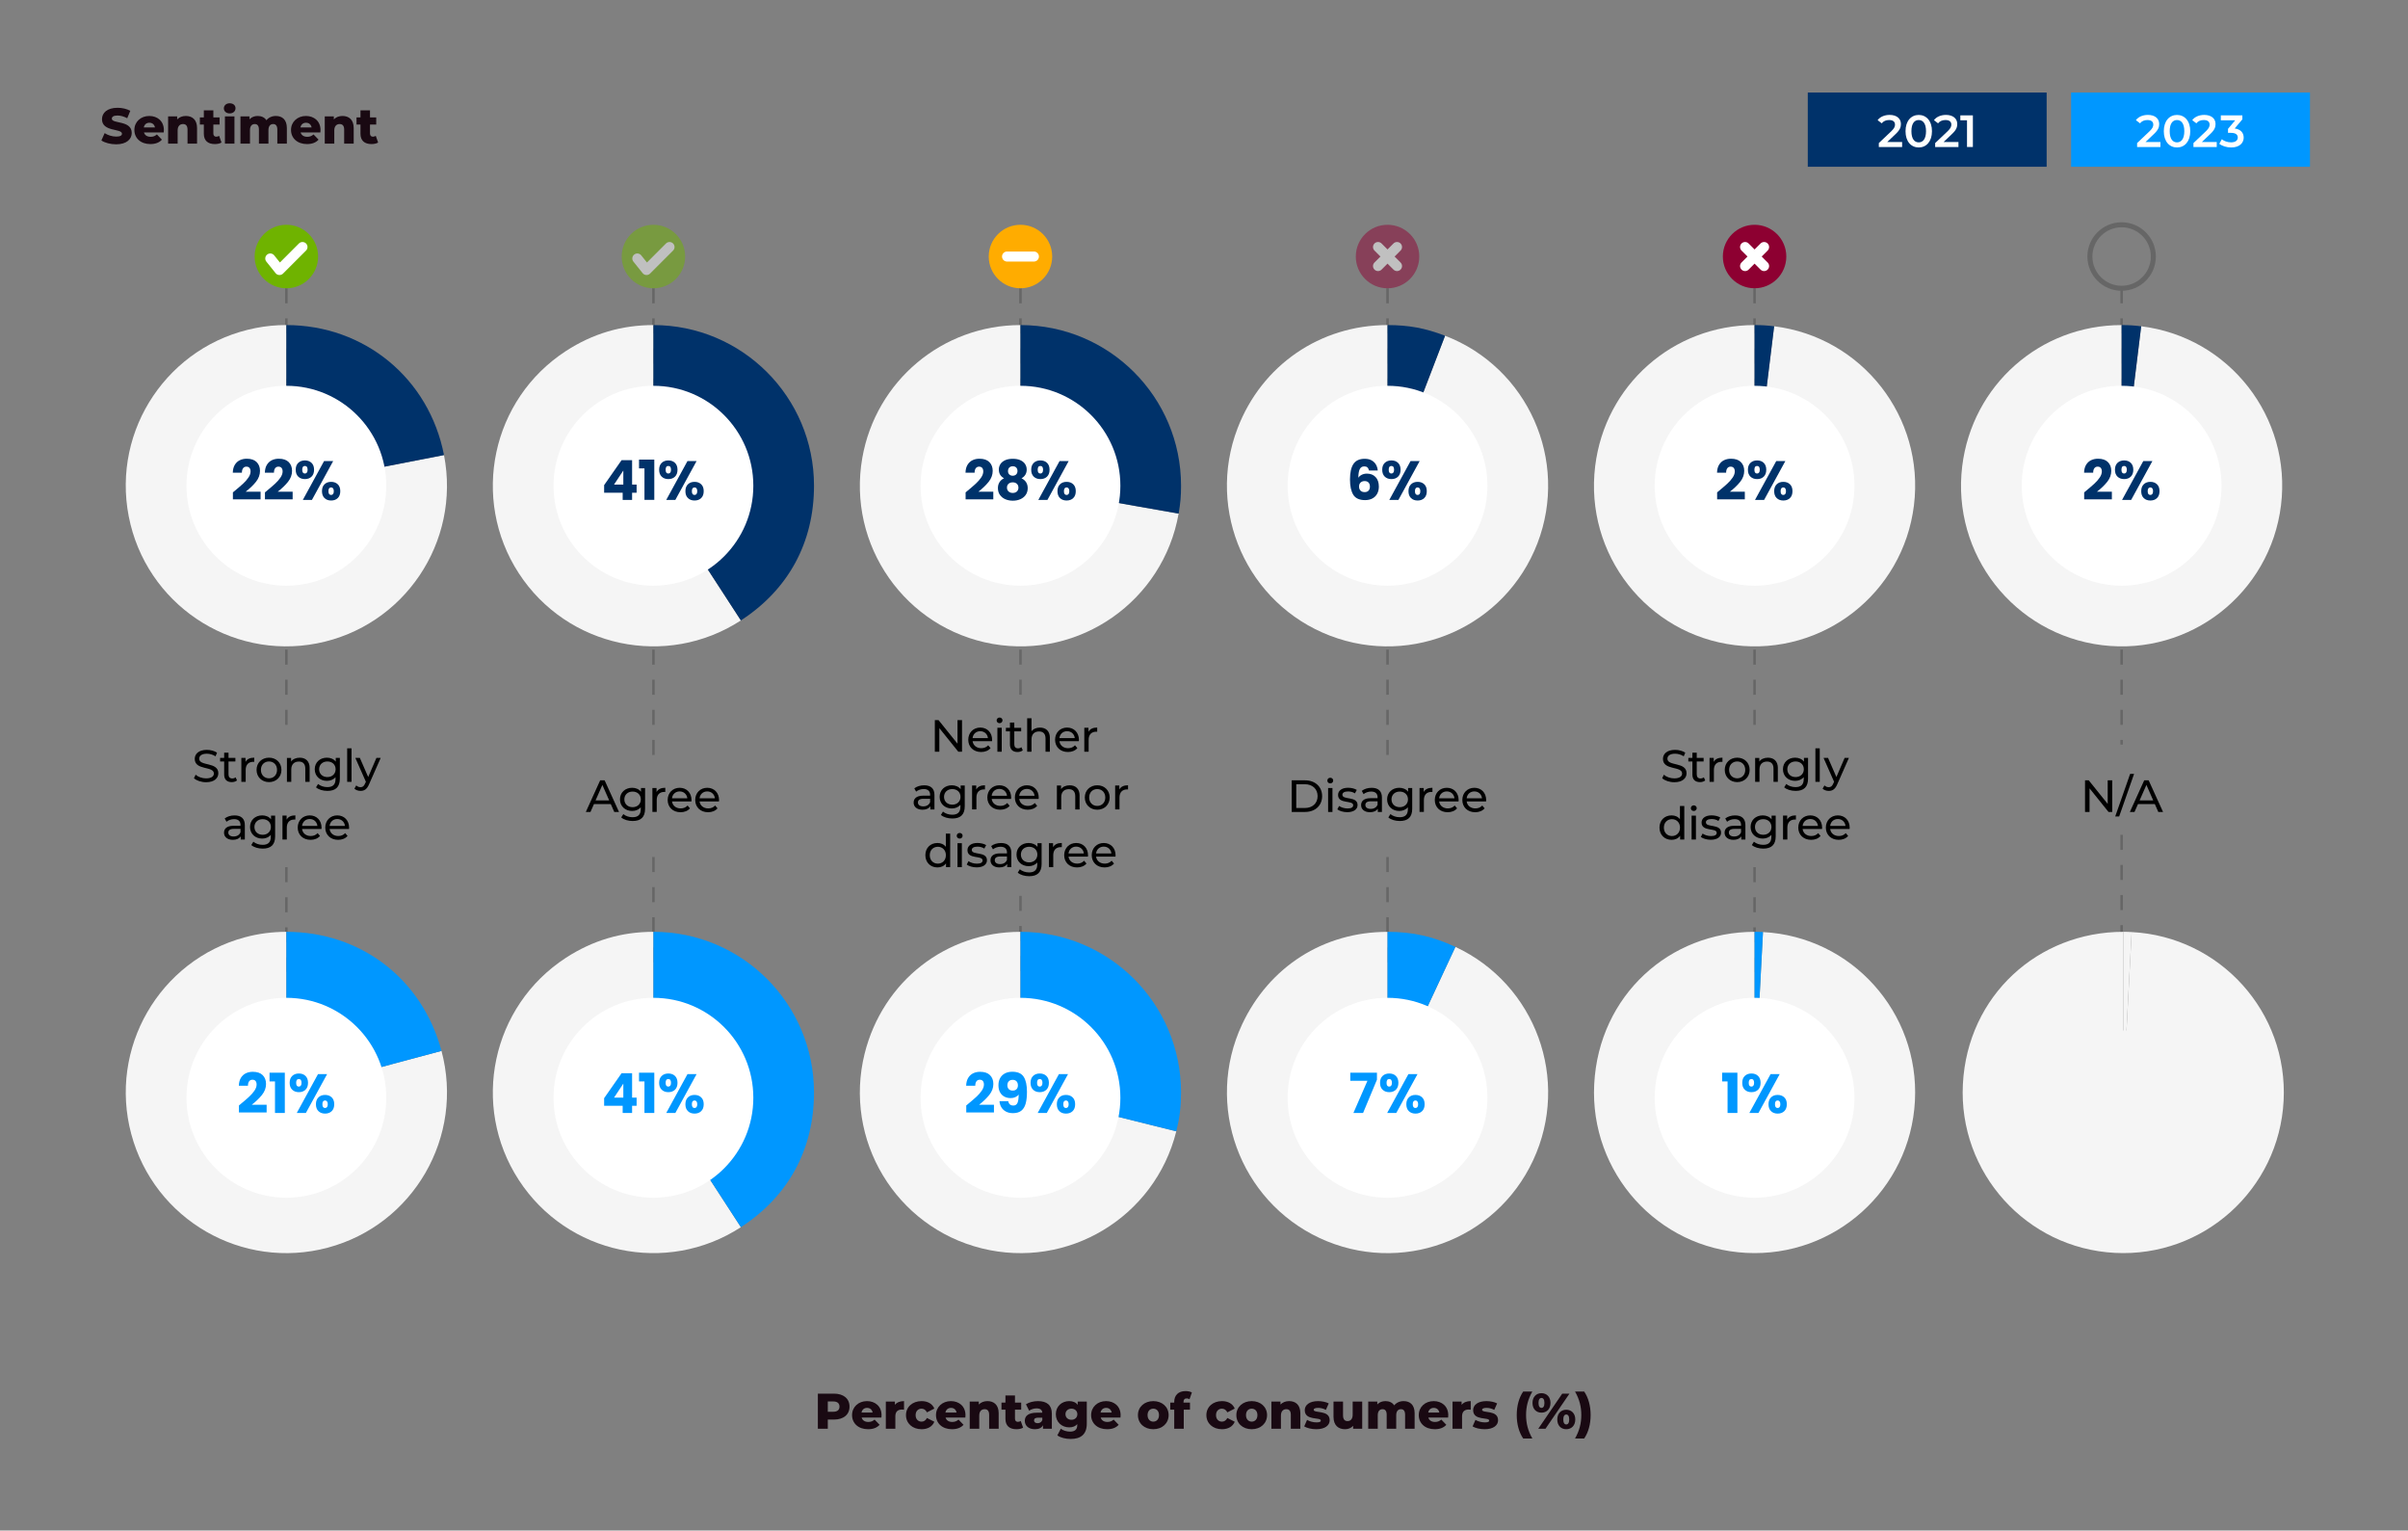 <?xml version="1.0" encoding="UTF-8"?>
<svg id="Layer_1" data-name="Layer 1" xmlns="http://www.w3.org/2000/svg" viewBox="0 0 960 610">
  <rect x="0" y="0" width="960" height="610" fill="#808080" stroke="none"/>
  <defs>
    <style>
      .cls-1 {
        fill: #6fb300;
      }

      .cls-2 {
        stroke-dasharray: 6;
      }

      .cls-2, .cls-3, .cls-4 {
        fill: none;
      }

      .cls-2, .cls-4 {
        stroke: #666;
        stroke-miterlimit: 10;
      }

      .cls-5 {
        fill: #fff;
      }

      .cls-3 {
        stroke: #fff;
        stroke-linecap: round;
        stroke-linejoin: round;
        stroke-width: 4px;
      }

      .cls-6 {
        opacity: .5;
      }

      .cls-7 {
        fill: #0097ff;
      }

      .cls-8 {
        fill: #00326a;
      }

      .cls-9 {
        fill: #f5f5f5;
      }

      .cls-10 {
        fill: #8d0031;
      }

      .cls-11 {
        fill: #190912;
      }

      .cls-12 {
        fill: #ffac00;
      }

      .cls-4 {
        stroke-width: 2px;
      }
    </style>
  </defs>
  <g>
    <path class="cls-11" d="M40.42,55.98l1.3-2.92c1.24.82,3,1.38,4.62,1.38s2.28-.46,2.28-1.14c0-2.22-7.96-.6-7.96-5.8,0-2.5,2.04-4.54,6.2-4.54,1.82,0,3.7.42,5.08,1.22l-1.22,2.94c-1.34-.72-2.66-1.08-3.88-1.08-1.66,0-2.26.56-2.26,1.26,0,2.14,7.94.54,7.94,5.7,0,2.44-2.04,4.52-6.2,4.52-2.3,0-4.58-.62-5.9-1.54Z"/>
    <path class="cls-11" d="M65.27,52.78h-7.88c.32,1.1,1.26,1.74,2.66,1.74,1.06,0,1.76-.3,2.5-.94l2,2.08c-1.04,1.16-2.56,1.76-4.62,1.76-3.86,0-6.36-2.38-6.36-5.62s2.54-5.58,5.96-5.58c3.2,0,5.8,2.04,5.8,5.62,0,.28-.04.64-.06.94ZM57.33,50.78h4.44c-.2-1.14-1.04-1.86-2.22-1.86s-2,.72-2.22,1.86Z"/>
    <path class="cls-11" d="M78.56,51.04v6.2h-3.8v-5.58c0-1.56-.68-2.22-1.78-2.22-1.22,0-2.16.76-2.16,2.56v5.24h-3.8v-10.84h3.62v1.18c.86-.9,2.08-1.36,3.44-1.36,2.54,0,4.48,1.46,4.48,4.82Z"/>
    <path class="cls-11" d="M88.3,56.8c-.66.42-1.64.62-2.64.62-2.78,0-4.4-1.36-4.4-4.14v-3.64h-1.58v-2.84h1.58v-2.82h3.8v2.82h2.48v2.84h-2.48v3.6c0,.8.46,1.24,1.14,1.24.42,0,.84-.12,1.16-.34l.94,2.66Z"/>
    <path class="cls-11" d="M89.25,43.18c0-1.14.92-2.02,2.32-2.02s2.32.82,2.32,1.96c0,1.2-.92,2.08-2.32,2.08s-2.32-.88-2.32-2.02ZM89.67,46.4h3.8v10.84h-3.8v-10.84Z"/>
    <path class="cls-11" d="M114.36,51.04v6.2h-3.8v-5.58c0-1.56-.64-2.22-1.64-2.22-1.1,0-1.9.74-1.9,2.42v5.38h-3.8v-5.58c0-1.56-.62-2.22-1.64-2.22-1.12,0-1.92.74-1.92,2.42v5.38h-3.8v-10.84h3.62v1.14c.82-.88,1.96-1.32,3.24-1.32,1.48,0,2.74.54,3.5,1.7.86-1.08,2.2-1.7,3.76-1.7,2.52,0,4.38,1.46,4.38,4.82Z"/>
    <path class="cls-11" d="M127.72,52.78h-7.88c.32,1.1,1.26,1.74,2.66,1.74,1.06,0,1.76-.3,2.5-.94l2,2.08c-1.04,1.16-2.56,1.76-4.62,1.76-3.86,0-6.36-2.38-6.36-5.62s2.54-5.58,5.96-5.58c3.2,0,5.8,2.04,5.8,5.62,0,.28-.04.64-.06.94ZM119.78,50.78h4.44c-.2-1.14-1.04-1.86-2.22-1.86s-2,.72-2.22,1.86Z"/>
    <path class="cls-11" d="M141.01,51.04v6.2h-3.8v-5.58c0-1.56-.68-2.22-1.78-2.22-1.22,0-2.16.76-2.16,2.56v5.24h-3.8v-10.84h3.62v1.18c.86-.9,2.08-1.36,3.44-1.36,2.54,0,4.48,1.46,4.48,4.82Z"/>
    <path class="cls-11" d="M150.75,56.8c-.66.42-1.64.62-2.64.62-2.78,0-4.4-1.36-4.4-4.14v-3.64h-1.58v-2.84h1.58v-2.82h3.8v2.82h2.48v2.84h-2.48v3.6c0,.8.46,1.24,1.14,1.24.42,0,.84-.12,1.16-.34l.94,2.66Z"/>
  </g>
  <g>
    <path class="cls-11" d="M338.68,560.61c0,3.18-2.4,5.16-6.22,5.16h-2.44v3.66h-3.96v-14h6.4c3.82,0,6.22,1.98,6.22,5.18ZM334.68,560.61c0-1.3-.82-2.06-2.46-2.06h-2.2v4.1h2.2c1.64,0,2.46-.76,2.46-2.04Z"/>
    <path class="cls-11" d="M351.39,564.97h-7.88c.32,1.1,1.26,1.74,2.66,1.74,1.06,0,1.76-.3,2.5-.94l2,2.08c-1.04,1.16-2.56,1.76-4.62,1.76-3.86,0-6.36-2.38-6.36-5.62s2.54-5.58,5.96-5.58c3.2,0,5.8,2.04,5.8,5.62,0,.28-.04.64-.06.94ZM343.45,562.97h4.44c-.2-1.14-1.04-1.86-2.22-1.86s-2,.72-2.22,1.86Z"/>
    <path class="cls-11" d="M360.41,558.41v3.42c-.34-.04-.58-.06-.86-.06-1.54,0-2.6.78-2.6,2.68v4.98h-3.8v-10.84h3.62v1.3c.78-.98,2.04-1.48,3.64-1.48Z"/>
    <path class="cls-11" d="M361.19,563.99c0-3.26,2.58-5.58,6.22-5.58,2.46,0,4.34,1.1,5.08,2.98l-2.94,1.5c-.52-1.02-1.28-1.46-2.16-1.46-1.32,0-2.36.92-2.36,2.56s1.04,2.6,2.36,2.6c.88,0,1.64-.44,2.16-1.46l2.94,1.5c-.74,1.88-2.62,2.98-5.08,2.98-3.64,0-6.22-2.32-6.22-5.62Z"/>
    <path class="cls-11" d="M384.85,564.97h-7.88c.32,1.1,1.26,1.74,2.66,1.74,1.06,0,1.76-.3,2.5-.94l2,2.08c-1.04,1.16-2.56,1.76-4.62,1.76-3.86,0-6.36-2.38-6.36-5.62s2.54-5.58,5.96-5.58c3.2,0,5.8,2.04,5.8,5.62,0,.28-.04.64-.06.94ZM376.91,562.97h4.44c-.2-1.14-1.04-1.86-2.22-1.86s-2,.72-2.22,1.86Z"/>
    <path class="cls-11" d="M398.14,563.23v6.2h-3.8v-5.58c0-1.56-.68-2.22-1.78-2.22-1.22,0-2.16.76-2.16,2.56v5.24h-3.8v-10.84h3.62v1.18c.86-.9,2.08-1.36,3.44-1.36,2.54,0,4.48,1.46,4.48,4.82Z"/>
    <path class="cls-11" d="M407.88,568.99c-.66.42-1.64.62-2.64.62-2.78,0-4.4-1.36-4.4-4.14v-3.64h-1.58v-2.84h1.58v-2.82h3.8v2.82h2.48v2.84h-2.48v3.6c0,.8.46,1.24,1.14,1.24.42,0,.84-.12,1.16-.34l.94,2.66Z"/>
    <path class="cls-11" d="M419.34,563.41v6.02h-3.54v-1.4c-.54,1.04-1.62,1.58-3.2,1.58-2.6,0-4.04-1.46-4.04-3.34,0-2,1.46-3.24,4.82-3.24h2.16c-.06-1.1-.8-1.72-2.3-1.72-1.04,0-2.2.36-2.94.94l-1.28-2.58c1.24-.82,3.08-1.26,4.78-1.26,3.52,0,5.54,1.56,5.54,5ZM415.54,565.95v-.94h-1.64c-1.22,0-1.66.44-1.66,1.1s.52,1.1,1.42,1.1c.84,0,1.58-.4,1.88-1.26Z"/>
    <path class="cls-11" d="M433.27,558.59v8.86c0,4.1-2.32,6.04-6.36,6.04-2.08,0-4.06-.48-5.38-1.42l1.38-2.66c.9.72,2.38,1.16,3.66,1.16,2.04,0,2.9-.92,2.9-2.62v-.36c-.74.86-1.84,1.28-3.22,1.28-2.88,0-5.32-2.04-5.32-5.24s2.44-5.22,5.32-5.22c1.5,0,2.66.48,3.4,1.5v-1.32h3.62ZM429.51,563.63c0-1.32-1-2.2-2.36-2.2s-2.38.88-2.38,2.2,1.02,2.22,2.38,2.22,2.36-.9,2.36-2.22Z"/>
    <path class="cls-11" d="M446.7,564.97h-7.88c.32,1.1,1.26,1.74,2.66,1.74,1.06,0,1.76-.3,2.5-.94l2,2.08c-1.04,1.16-2.56,1.76-4.62,1.76-3.86,0-6.36-2.38-6.36-5.62s2.54-5.58,5.96-5.58c3.2,0,5.8,2.04,5.8,5.62,0,.28-.04.64-.06.94ZM438.76,562.97h4.44c-.2-1.14-1.04-1.86-2.22-1.86s-2,.72-2.22,1.86Z"/>
    <path class="cls-11" d="M453.66,563.99c0-3.26,2.58-5.58,6.12-5.58s6.12,2.32,6.12,5.58-2.54,5.62-6.12,5.62-6.12-2.34-6.12-5.62ZM462.06,563.99c0-1.64-.98-2.56-2.28-2.56s-2.28.92-2.28,2.56,1,2.6,2.28,2.6,2.28-.94,2.28-2.6Z"/>
    <path class="cls-11" d="M471.83,558.99h2.58v2.84h-2.48v7.6h-3.8v-7.6h-1.58v-2.84h1.58v-.28c0-2.6,1.62-4.3,4.52-4.3.92,0,1.9.18,2.52.56l-.94,2.68c-.32-.18-.74-.32-1.14-.32-.8,0-1.26.46-1.26,1.42v.24Z"/>
    <path class="cls-11" d="M480.95,563.99c0-3.26,2.58-5.58,6.22-5.58,2.46,0,4.34,1.1,5.08,2.98l-2.94,1.5c-.52-1.02-1.28-1.46-2.16-1.46-1.32,0-2.36.92-2.36,2.56s1.04,2.6,2.36,2.6c.88,0,1.64-.44,2.16-1.46l2.94,1.5c-.74,1.88-2.62,2.98-5.08,2.98-3.64,0-6.22-2.32-6.22-5.62Z"/>
    <path class="cls-11" d="M492.9,563.99c0-3.26,2.58-5.58,6.12-5.58s6.12,2.32,6.12,5.58-2.54,5.62-6.12,5.62-6.12-2.34-6.12-5.62ZM501.3,563.99c0-1.64-.98-2.56-2.28-2.56s-2.28.92-2.28,2.56,1,2.6,2.28,2.6,2.28-.94,2.28-2.6Z"/>
    <path class="cls-11" d="M518.41,563.23v6.2h-3.8v-5.58c0-1.56-.68-2.22-1.78-2.22-1.22,0-2.16.76-2.16,2.56v5.24h-3.8v-10.84h3.62v1.18c.86-.9,2.08-1.36,3.44-1.36,2.54,0,4.48,1.46,4.48,4.82Z"/>
    <path class="cls-11" d="M519.95,568.49l1.14-2.6c1,.62,2.46,1,3.78,1s1.7-.28,1.7-.74c0-1.46-6.4.2-6.4-4.14,0-2.04,1.88-3.6,5.28-3.6,1.52,0,3.2.32,4.28.92l-1.14,2.58c-1.08-.6-2.16-.8-3.12-.8-1.28,0-1.74.36-1.74.76,0,1.5,6.38-.12,6.38,4.18,0,2-1.84,3.56-5.36,3.56-1.84,0-3.74-.46-4.8-1.12Z"/>
    <path class="cls-11" d="M543.07,558.59v10.84h-3.62v-1.16c-.82.9-1.98,1.34-3.22,1.34-2.66,0-4.6-1.52-4.6-4.96v-6.06h3.8v5.44c0,1.68.66,2.34,1.8,2.34s2.04-.74,2.04-2.56v-5.22h3.8Z"/>
    <path class="cls-11" d="M563.97,563.23v6.2h-3.8v-5.58c0-1.56-.64-2.22-1.64-2.22-1.1,0-1.9.74-1.9,2.42v5.38h-3.8v-5.58c0-1.56-.62-2.22-1.64-2.22-1.12,0-1.92.74-1.92,2.42v5.38h-3.8v-10.84h3.62v1.14c.82-.88,1.96-1.32,3.24-1.32,1.48,0,2.74.54,3.5,1.7.86-1.08,2.2-1.7,3.76-1.7,2.52,0,4.38,1.46,4.38,4.82Z"/>
    <path class="cls-11" d="M577.32,564.97h-7.88c.32,1.1,1.26,1.74,2.66,1.74,1.06,0,1.76-.3,2.5-.94l2,2.08c-1.04,1.16-2.56,1.76-4.62,1.76-3.86,0-6.36-2.38-6.36-5.62s2.54-5.58,5.96-5.58c3.2,0,5.8,2.04,5.8,5.62,0,.28-.04.64-.06.94ZM569.38,562.97h4.44c-.2-1.14-1.04-1.86-2.22-1.86s-2,.72-2.22,1.86Z"/>
    <path class="cls-11" d="M586.34,558.41v3.42c-.34-.04-.58-.06-.86-.06-1.54,0-2.6.78-2.6,2.68v4.98h-3.8v-10.84h3.62v1.3c.78-.98,2.04-1.48,3.64-1.48Z"/>
    <path class="cls-11" d="M587.08,568.49l1.14-2.6c1,.62,2.46,1,3.78,1s1.7-.28,1.7-.74c0-1.46-6.4.2-6.4-4.14,0-2.04,1.88-3.6,5.28-3.6,1.52,0,3.2.32,4.28.92l-1.14,2.58c-1.08-.6-2.16-.8-3.12-.8-1.28,0-1.74.36-1.74.76,0,1.5,6.38-.12,6.38,4.18,0,2-1.84,3.56-5.36,3.56-1.84,0-3.74-.46-4.8-1.12Z"/>
    <path class="cls-11" d="M604.68,563.95c0-3.66.92-6.96,2.58-9.36h3.64c-1.76,3.1-2.5,6.06-2.5,9.36s.74,6.26,2.5,9.36h-3.64c-1.66-2.4-2.58-5.7-2.58-9.36Z"/>
    <path class="cls-11" d="M610.96,559.13c0-2.42,1.52-3.88,3.58-3.88s3.6,1.46,3.6,3.88-1.52,3.88-3.6,3.88-3.58-1.44-3.58-3.88ZM622.82,555.43h2.88l-9.56,14h-2.88l9.56-14ZM615.72,559.13c0-1.42-.5-1.98-1.18-1.98-.64,0-1.18.56-1.18,1.98s.54,1.98,1.18,1.98c.68,0,1.18-.56,1.18-1.98ZM620.84,565.73c0-2.42,1.5-3.88,3.58-3.88s3.6,1.46,3.6,3.88-1.52,3.88-3.6,3.88-3.58-1.44-3.58-3.88ZM625.6,565.73c0-1.42-.52-1.98-1.18-1.98s-1.18.56-1.18,1.98.52,1.98,1.18,1.98,1.18-.56,1.18-1.98Z"/>
    <path class="cls-11" d="M627.92,573.31c1.76-3.1,2.5-6.06,2.5-9.36s-.74-6.26-2.5-9.36h3.64c1.66,2.4,2.58,5.7,2.58,9.36s-.92,6.96-2.58,9.36h-3.64Z"/>
  </g>
  <g>
    <g>
      <g>
        <path d="M842.08,311v12.6h-1.48l-7.56-9.4v9.4h-1.8v-12.6h1.48l7.56,9.4v-9.4h1.8Z"/>
        <path d="M849.22,308.44h1.57l-5.94,16.96h-1.57l5.94-16.96Z"/>
        <path d="M859.06,320.45h-6.7l-1.39,3.15h-1.85l5.71-12.6h1.78l5.73,12.6h-1.89l-1.39-3.15ZM858.43,319.01l-2.72-6.18-2.72,6.18h5.44Z"/>
      </g>
      <g>
        <path d="M662.66,310.16l.67-1.4c.94.85,2.54,1.46,4.16,1.46,2.18,0,3.12-.85,3.12-1.94,0-3.08-7.63-1.13-7.63-5.82,0-1.94,1.51-3.6,4.83-3.6,1.48,0,3.01.4,4.05,1.12l-.59,1.44c-1.1-.7-2.34-1.03-3.46-1.03-2.14,0-3.06.9-3.06,2,0,3.08,7.63,1.15,7.63,5.78,0,1.93-1.55,3.58-4.88,3.58-1.93,0-3.82-.65-4.83-1.58Z"/>
        <path d="M679.82,311.04c-.52.45-1.31.67-2.09.67-1.93,0-3.02-1.06-3.02-2.99v-5.24h-1.62v-1.42h1.62v-2.09h1.73v2.09h2.74v1.42h-2.74v5.17c0,1.03.54,1.6,1.49,1.6.5,0,.99-.16,1.35-.45l.54,1.24Z"/>
        <path d="M686.69,301.97v1.67c-.14-.02-.27-.02-.4-.02-1.85,0-3.01,1.13-3.01,3.22v4.75h-1.73v-9.54h1.66v1.6c.61-1.12,1.8-1.69,3.48-1.69Z"/>
        <path d="M687.61,306.83c0-2.84,2.11-4.86,4.97-4.86s4.95,2.02,4.95,4.86-2.09,4.88-4.95,4.88-4.97-2.04-4.97-4.88ZM695.78,306.83c0-2.03-1.37-3.35-3.21-3.35s-3.22,1.31-3.22,3.35,1.39,3.37,3.22,3.37,3.21-1.33,3.21-3.37Z"/>
        <path d="M708.77,306.11v5.49h-1.73v-5.29c0-1.87-.94-2.79-2.57-2.79-1.84,0-3.02,1.1-3.02,3.17v4.92h-1.73v-9.54h1.66v1.44c.7-.97,1.93-1.53,3.44-1.53,2.32,0,3.96,1.33,3.96,4.14Z"/>
        <path d="M720.82,302.06v8.25c0,3.37-1.71,4.9-4.95,4.9-1.75,0-3.51-.49-4.56-1.42l.83-1.33c.88.76,2.27,1.24,3.67,1.24,2.25,0,3.28-1.04,3.28-3.21v-.76c-.83.99-2.07,1.48-3.44,1.48-2.75,0-4.84-1.87-4.84-4.63s2.09-4.61,4.84-4.61c1.42,0,2.72.52,3.53,1.57v-1.48h1.64ZM719.13,306.58c0-1.85-1.37-3.1-3.28-3.1s-3.29,1.24-3.29,3.1,1.37,3.12,3.29,3.12,3.28-1.28,3.28-3.12Z"/>
        <path d="M723.75,298.24h1.73v13.36h-1.73v-13.36Z"/>
        <path d="M737.1,302.06l-4.63,10.5c-.85,2.02-1.94,2.65-3.4,2.65-.92,0-1.85-.31-2.45-.88l.74-1.3c.47.45,1.06.7,1.71.7.83,0,1.35-.38,1.82-1.48l.31-.67-4.21-9.53h1.8l3.33,7.63,3.29-7.63h1.69Z"/>
        <path d="M671.48,321.24v13.36h-1.66v-1.51c-.77,1.08-2,1.62-3.4,1.62-2.79,0-4.83-1.96-4.83-4.88s2.03-4.86,4.83-4.86c1.35,0,2.54.5,3.33,1.53v-5.26h1.73ZM669.77,329.83c0-2.03-1.39-3.35-3.21-3.35s-3.22,1.31-3.22,3.35,1.39,3.37,3.22,3.37,3.21-1.33,3.21-3.37Z"/>
        <path d="M674.09,322.1c0-.63.5-1.13,1.17-1.13s1.17.49,1.17,1.1c0,.65-.49,1.15-1.17,1.15s-1.17-.49-1.17-1.12ZM674.39,325.06h1.73v9.54h-1.73v-9.54Z"/>
        <path d="M678.06,333.59l.72-1.37c.81.58,2.11.99,3.35.99,1.6,0,2.27-.49,2.27-1.3,0-2.14-6.03-.29-6.03-4.09,0-1.71,1.53-2.86,3.98-2.86,1.24,0,2.65.32,3.48.86l-.74,1.37c-.86-.56-1.82-.76-2.75-.76-1.51,0-2.25.56-2.25,1.31,0,2.25,6.05.41,6.05,4.12,0,1.73-1.58,2.83-4.12,2.83-1.58,0-3.15-.49-3.94-1.12Z"/>
        <path d="M695.84,328.84v5.76h-1.64v-1.26c-.58.86-1.64,1.37-3.13,1.37-2.16,0-3.53-1.15-3.53-2.81,0-1.53.99-2.79,3.83-2.79h2.74v-.34c0-1.46-.85-2.3-2.56-2.3-1.13,0-2.29.4-3.02,1.03l-.72-1.3c.99-.79,2.41-1.22,3.94-1.22,2.61,0,4.09,1.26,4.09,3.87ZM694.11,331.68v-1.33h-2.66c-1.71,0-2.2.67-2.2,1.48,0,.95.79,1.55,2.11,1.55s2.32-.59,2.75-1.69Z"/>
        <path d="M707.92,325.06v8.25c0,3.37-1.71,4.9-4.95,4.9-1.75,0-3.51-.49-4.56-1.42l.83-1.33c.88.76,2.27,1.24,3.67,1.24,2.25,0,3.28-1.04,3.28-3.21v-.76c-.83.99-2.07,1.48-3.44,1.48-2.75,0-4.84-1.87-4.84-4.63s2.09-4.61,4.84-4.61c1.42,0,2.72.52,3.53,1.57v-1.48h1.64ZM706.23,329.58c0-1.85-1.37-3.1-3.28-3.1s-3.29,1.24-3.29,3.1,1.37,3.12,3.29,3.12,3.28-1.28,3.28-3.12Z"/>
        <path d="M715.98,324.97v1.67c-.14-.02-.27-.02-.4-.02-1.85,0-3.01,1.13-3.01,3.22v4.75h-1.73v-9.54h1.66v1.6c.61-1.12,1.8-1.69,3.48-1.69Z"/>
        <path d="M726.39,330.4h-7.74c.22,1.67,1.57,2.79,3.46,2.79,1.12,0,2.05-.38,2.75-1.15l.95,1.12c-.86,1.01-2.18,1.55-3.76,1.55-3.08,0-5.13-2.04-5.13-4.88s2.03-4.86,4.79-4.86,4.72,1.98,4.72,4.92c0,.14-.02.36-.04.52ZM718.65,329.16h6.12c-.18-1.6-1.39-2.74-3.06-2.74s-2.88,1.12-3.06,2.74Z"/>
        <path d="M737.38,330.4h-7.74c.22,1.67,1.57,2.79,3.46,2.79,1.12,0,2.05-.38,2.75-1.15l.95,1.12c-.86,1.01-2.18,1.55-3.76,1.55-3.08,0-5.13-2.04-5.13-4.88s2.03-4.86,4.79-4.86,4.72,1.98,4.72,4.92c0,.14-.02.36-.04.52ZM729.63,329.16h6.12c-.18-1.6-1.39-2.74-3.06-2.74s-2.88,1.12-3.06,2.74Z"/>
      </g>
      <g>
        <path d="M514.97,311h5.31c4.05,0,6.81,2.56,6.81,6.3s-2.75,6.3-6.81,6.3h-5.31v-12.6ZM520.18,322.03c3.11,0,5.11-1.91,5.11-4.74s-2-4.74-5.11-4.74h-3.4v9.47h3.4Z"/>
        <path d="M529.17,311.1c0-.63.5-1.13,1.17-1.13s1.17.49,1.17,1.1c0,.65-.49,1.15-1.17,1.15s-1.17-.49-1.17-1.12ZM529.48,314.06h1.73v9.54h-1.73v-9.54Z"/>
        <path d="M533.14,322.59l.72-1.37c.81.58,2.11.99,3.35.99,1.6,0,2.27-.49,2.27-1.3,0-2.14-6.03-.29-6.03-4.09,0-1.71,1.53-2.86,3.98-2.86,1.24,0,2.65.32,3.48.86l-.74,1.37c-.86-.56-1.82-.76-2.75-.76-1.51,0-2.25.56-2.25,1.31,0,2.25,6.05.41,6.05,4.12,0,1.73-1.58,2.83-4.12,2.83-1.58,0-3.15-.49-3.94-1.12Z"/>
        <path d="M550.93,317.84v5.76h-1.64v-1.26c-.58.86-1.64,1.37-3.13,1.37-2.16,0-3.53-1.15-3.53-2.81,0-1.53.99-2.79,3.83-2.79h2.74v-.34c0-1.46-.85-2.3-2.56-2.3-1.13,0-2.29.4-3.02,1.03l-.72-1.3c.99-.79,2.41-1.22,3.94-1.22,2.61,0,4.09,1.26,4.09,3.87ZM549.2,320.68v-1.33h-2.66c-1.71,0-2.2.67-2.2,1.48,0,.95.79,1.55,2.11,1.55s2.32-.59,2.75-1.69Z"/>
        <path d="M563.01,314.06v8.25c0,3.37-1.71,4.9-4.95,4.9-1.75,0-3.51-.49-4.56-1.42l.83-1.33c.88.76,2.27,1.24,3.67,1.24,2.25,0,3.28-1.04,3.28-3.21v-.76c-.83.99-2.07,1.48-3.44,1.48-2.75,0-4.84-1.87-4.84-4.63s2.09-4.61,4.84-4.61c1.42,0,2.72.52,3.53,1.57v-1.48h1.64ZM561.32,318.58c0-1.85-1.37-3.1-3.28-3.1s-3.29,1.24-3.29,3.1,1.37,3.12,3.29,3.12,3.28-1.28,3.28-3.12Z"/>
        <path d="M571.07,313.97v1.67c-.14-.02-.27-.02-.4-.02-1.85,0-3.01,1.13-3.01,3.22v4.75h-1.73v-9.54h1.66v1.6c.61-1.12,1.8-1.69,3.48-1.69Z"/>
        <path d="M581.48,319.4h-7.74c.22,1.67,1.57,2.79,3.46,2.79,1.12,0,2.05-.38,2.75-1.15l.95,1.12c-.86,1.01-2.18,1.55-3.76,1.55-3.08,0-5.13-2.04-5.13-4.88s2.03-4.86,4.79-4.86,4.72,1.98,4.72,4.92c0,.14-.02.36-.04.52ZM573.74,318.16h6.12c-.18-1.6-1.39-2.74-3.06-2.74s-2.88,1.12-3.06,2.74Z"/>
        <path d="M592.46,319.4h-7.74c.22,1.67,1.57,2.79,3.46,2.79,1.12,0,2.05-.38,2.75-1.15l.95,1.12c-.86,1.01-2.18,1.55-3.76,1.55-3.08,0-5.13-2.04-5.13-4.88s2.03-4.86,4.79-4.86,4.72,1.98,4.72,4.92c0,.14-.02.36-.04.52ZM584.72,318.16h6.12c-.18-1.6-1.39-2.74-3.06-2.74s-2.88,1.12-3.06,2.74Z"/>
      </g>
      <g>
        <path d="M383.53,287v12.6h-1.48l-7.56-9.4v9.4h-1.8v-12.6h1.48l7.56,9.4v-9.4h1.8Z"/>
        <path d="M395.49,295.4h-7.74c.22,1.67,1.57,2.79,3.46,2.79,1.12,0,2.05-.38,2.75-1.15l.95,1.12c-.86,1.01-2.18,1.55-3.76,1.55-3.08,0-5.13-2.04-5.13-4.88s2.03-4.86,4.79-4.86,4.72,1.98,4.72,4.92c0,.14-.02.36-.04.52ZM387.74,294.16h6.12c-.18-1.6-1.39-2.74-3.06-2.74s-2.88,1.12-3.06,2.74Z"/>
        <path d="M397.33,287.1c0-.63.5-1.13,1.17-1.13s1.17.49,1.17,1.1c0,.65-.49,1.15-1.17,1.15s-1.17-.49-1.17-1.12ZM397.63,290.06h1.73v9.54h-1.73v-9.54Z"/>
        <path d="M407.75,299.04c-.52.45-1.31.67-2.09.67-1.93,0-3.02-1.06-3.02-2.99v-5.24h-1.62v-1.42h1.62v-2.09h1.73v2.09h2.74v1.42h-2.74v5.17c0,1.03.54,1.6,1.49,1.6.5,0,.99-.16,1.35-.45l.54,1.24Z"/>
        <path d="M418.55,294.11v5.49h-1.73v-5.29c0-1.87-.94-2.79-2.57-2.79-1.84,0-3.02,1.1-3.02,3.17v4.92h-1.73v-13.36h1.73v5.17c.72-.92,1.91-1.44,3.37-1.44,2.32,0,3.96,1.33,3.96,4.14Z"/>
        <path d="M430.1,295.4h-7.74c.22,1.67,1.57,2.79,3.46,2.79,1.12,0,2.05-.38,2.75-1.15l.95,1.12c-.86,1.01-2.18,1.55-3.76,1.55-3.08,0-5.13-2.04-5.13-4.88s2.03-4.86,4.79-4.86,4.72,1.98,4.72,4.92c0,.14-.02.36-.04.52ZM422.36,294.16h6.12c-.18-1.6-1.39-2.74-3.06-2.74s-2.88,1.12-3.06,2.74Z"/>
        <path d="M437.42,289.97v1.67c-.14-.02-.27-.02-.4-.02-1.85,0-3.01,1.13-3.01,3.22v4.75h-1.73v-9.54h1.66v1.6c.61-1.12,1.8-1.69,3.48-1.69Z"/>
        <path d="M372.54,316.84v5.76h-1.64v-1.26c-.58.86-1.64,1.37-3.13,1.37-2.16,0-3.53-1.15-3.53-2.81,0-1.53.99-2.79,3.83-2.79h2.74v-.34c0-1.46-.85-2.3-2.56-2.3-1.13,0-2.29.4-3.02,1.03l-.72-1.3c.99-.79,2.41-1.22,3.94-1.22,2.61,0,4.09,1.26,4.09,3.87ZM370.81,319.68v-1.33h-2.66c-1.71,0-2.2.67-2.2,1.48,0,.95.79,1.55,2.11,1.55s2.32-.59,2.75-1.69Z"/>
        <path d="M384.62,313.06v8.25c0,3.37-1.71,4.9-4.95,4.9-1.75,0-3.51-.49-4.56-1.42l.83-1.33c.88.76,2.27,1.24,3.67,1.24,2.25,0,3.28-1.04,3.28-3.21v-.76c-.83.99-2.07,1.48-3.44,1.48-2.75,0-4.84-1.87-4.84-4.63s2.09-4.61,4.84-4.61c1.42,0,2.72.52,3.53,1.57v-1.48h1.64ZM382.93,317.58c0-1.85-1.37-3.1-3.28-3.1s-3.29,1.24-3.29,3.1,1.37,3.12,3.29,3.12,3.28-1.28,3.28-3.12Z"/>
        <path d="M392.68,312.97v1.67c-.14-.02-.27-.02-.4-.02-1.85,0-3.01,1.13-3.01,3.22v4.75h-1.73v-9.54h1.66v1.6c.61-1.12,1.8-1.69,3.48-1.69Z"/>
        <path d="M403.09,318.4h-7.74c.22,1.67,1.57,2.79,3.46,2.79,1.12,0,2.05-.38,2.75-1.15l.95,1.12c-.86,1.01-2.18,1.55-3.76,1.55-3.08,0-5.13-2.04-5.13-4.88s2.03-4.86,4.79-4.86,4.72,1.98,4.72,4.92c0,.14-.02.36-.04.52ZM395.35,317.16h6.12c-.18-1.6-1.39-2.74-3.06-2.74s-2.88,1.12-3.06,2.74Z"/>
        <path d="M414.07,318.4h-7.74c.22,1.67,1.57,2.79,3.46,2.79,1.12,0,2.05-.38,2.75-1.15l.95,1.12c-.86,1.01-2.18,1.55-3.76,1.55-3.08,0-5.13-2.04-5.13-4.88s2.03-4.86,4.79-4.86,4.72,1.98,4.72,4.92c0,.14-.02.36-.04.52ZM406.33,317.16h6.12c-.18-1.6-1.39-2.74-3.06-2.74s-2.88,1.12-3.06,2.74Z"/>
        <path d="M430.4,317.11v5.49h-1.73v-5.29c0-1.87-.94-2.79-2.57-2.79-1.84,0-3.02,1.1-3.02,3.17v4.92h-1.73v-9.54h1.66v1.44c.7-.97,1.93-1.53,3.44-1.53,2.32,0,3.96,1.33,3.96,4.14Z"/>
        <path d="M432.48,317.83c0-2.84,2.11-4.86,4.97-4.86s4.95,2.02,4.95,4.86-2.09,4.88-4.95,4.88-4.97-2.04-4.97-4.88ZM440.65,317.83c0-2.03-1.37-3.35-3.21-3.35s-3.22,1.31-3.22,3.35,1.39,3.37,3.22,3.37,3.21-1.33,3.21-3.37Z"/>
        <path d="M449.72,312.97v1.67c-.14-.02-.27-.02-.4-.02-1.85,0-3.01,1.13-3.01,3.22v4.75h-1.73v-9.54h1.66v1.6c.61-1.12,1.8-1.69,3.48-1.69Z"/>
        <path d="M378.81,332.24v13.36h-1.66v-1.51c-.77,1.08-2,1.62-3.4,1.62-2.79,0-4.83-1.96-4.83-4.88s2.03-4.86,4.83-4.86c1.35,0,2.54.5,3.33,1.53v-5.26h1.73ZM377.1,340.83c0-2.03-1.39-3.35-3.21-3.35s-3.22,1.31-3.22,3.35,1.39,3.37,3.22,3.37,3.21-1.33,3.21-3.37Z"/>
        <path d="M381.42,333.1c0-.63.5-1.13,1.17-1.13s1.17.49,1.17,1.1c0,.65-.49,1.15-1.17,1.15s-1.17-.49-1.17-1.12ZM381.73,336.06h1.73v9.54h-1.73v-9.54Z"/>
        <path d="M385.39,344.59l.72-1.37c.81.58,2.11.99,3.35.99,1.6,0,2.27-.49,2.27-1.3,0-2.14-6.03-.29-6.03-4.09,0-1.71,1.53-2.86,3.98-2.86,1.24,0,2.65.32,3.48.86l-.74,1.37c-.86-.56-1.82-.76-2.75-.76-1.51,0-2.25.56-2.25,1.31,0,2.25,6.05.41,6.05,4.12,0,1.73-1.58,2.83-4.12,2.83-1.58,0-3.15-.49-3.94-1.12Z"/>
        <path d="M403.18,339.84v5.76h-1.64v-1.26c-.58.86-1.64,1.37-3.13,1.37-2.16,0-3.53-1.15-3.53-2.81,0-1.53.99-2.79,3.83-2.79h2.74v-.34c0-1.46-.85-2.3-2.56-2.3-1.13,0-2.29.4-3.02,1.03l-.72-1.3c.99-.79,2.41-1.22,3.94-1.22,2.61,0,4.09,1.26,4.09,3.87ZM401.45,342.68v-1.33h-2.66c-1.71,0-2.2.67-2.2,1.48,0,.95.79,1.55,2.11,1.55s2.32-.59,2.75-1.69Z"/>
        <path d="M415.26,336.06v8.25c0,3.37-1.71,4.9-4.95,4.9-1.75,0-3.51-.49-4.56-1.42l.83-1.33c.88.76,2.27,1.24,3.67,1.24,2.25,0,3.28-1.04,3.28-3.21v-.76c-.83.99-2.07,1.48-3.44,1.48-2.75,0-4.84-1.87-4.84-4.63s2.09-4.61,4.84-4.61c1.42,0,2.72.52,3.53,1.57v-1.48h1.64ZM413.57,340.58c0-1.85-1.37-3.1-3.28-3.1s-3.29,1.24-3.29,3.1,1.37,3.12,3.29,3.12,3.28-1.28,3.28-3.12Z"/>
        <path d="M423.31,335.97v1.67c-.14-.02-.27-.02-.4-.02-1.85,0-3.01,1.13-3.01,3.22v4.75h-1.73v-9.54h1.66v1.6c.61-1.12,1.8-1.69,3.48-1.69Z"/>
        <path d="M433.73,341.4h-7.74c.22,1.67,1.57,2.79,3.46,2.79,1.12,0,2.05-.38,2.75-1.15l.95,1.12c-.86,1.01-2.18,1.55-3.76,1.55-3.08,0-5.13-2.04-5.13-4.88s2.03-4.86,4.79-4.86,4.72,1.98,4.72,4.92c0,.14-.02.36-.04.52ZM425.98,340.16h6.12c-.18-1.6-1.39-2.74-3.06-2.74s-2.88,1.12-3.06,2.74Z"/>
        <path d="M444.71,341.4h-7.74c.22,1.67,1.57,2.79,3.46,2.79,1.12,0,2.05-.38,2.75-1.15l.95,1.12c-.86,1.01-2.18,1.55-3.76,1.55-3.08,0-5.13-2.04-5.13-4.88s2.03-4.86,4.79-4.86,4.72,1.98,4.72,4.92c0,.14-.02.36-.04.52ZM436.97,340.16h6.12c-.18-1.6-1.39-2.74-3.06-2.74s-2.88,1.12-3.06,2.74Z"/>
      </g>
      <g>
        <path d="M243.5,320.45h-6.7l-1.39,3.15h-1.85l5.71-12.6h1.78l5.73,12.6h-1.89l-1.39-3.15ZM242.87,319.01l-2.72-6.18-2.72,6.18h5.44Z"/>
        <path d="M257.18,314.06v8.25c0,3.37-1.71,4.9-4.95,4.9-1.75,0-3.51-.49-4.56-1.42l.83-1.33c.88.76,2.27,1.24,3.67,1.24,2.25,0,3.28-1.04,3.28-3.21v-.76c-.83.99-2.07,1.48-3.44,1.48-2.75,0-4.84-1.87-4.84-4.63s2.09-4.61,4.84-4.61c1.42,0,2.72.52,3.53,1.57v-1.48h1.64ZM255.48,318.58c0-1.85-1.37-3.1-3.28-3.1s-3.29,1.24-3.29,3.1,1.37,3.12,3.29,3.12,3.28-1.28,3.28-3.12Z"/>
        <path d="M265.23,313.97v1.67c-.14-.02-.27-.02-.4-.02-1.85,0-3.01,1.13-3.01,3.22v4.75h-1.73v-9.54h1.66v1.6c.61-1.12,1.8-1.69,3.48-1.69Z"/>
        <path d="M275.65,319.4h-7.74c.22,1.67,1.57,2.79,3.46,2.79,1.12,0,2.05-.38,2.75-1.15l.95,1.12c-.86,1.01-2.18,1.55-3.76,1.55-3.08,0-5.13-2.04-5.13-4.88s2.03-4.86,4.79-4.86,4.72,1.98,4.72,4.92c0,.14-.02.36-.04.52ZM267.9,318.16h6.12c-.18-1.6-1.39-2.74-3.06-2.74s-2.88,1.12-3.06,2.74Z"/>
        <path d="M286.63,319.4h-7.74c.22,1.67,1.57,2.79,3.46,2.79,1.12,0,2.05-.38,2.75-1.15l.95,1.12c-.86,1.01-2.18,1.55-3.76,1.55-3.08,0-5.13-2.04-5.13-4.88s2.03-4.86,4.79-4.86,4.72,1.98,4.72,4.92c0,.14-.02.36-.04.52ZM278.89,318.16h6.12c-.18-1.6-1.39-2.74-3.06-2.74s-2.88,1.12-3.06,2.74Z"/>
      </g>
      <g>
        <path d="M77.32,310.16l.67-1.4c.94.85,2.54,1.46,4.16,1.46,2.18,0,3.12-.85,3.12-1.94,0-3.08-7.63-1.13-7.63-5.82,0-1.94,1.51-3.6,4.83-3.6,1.48,0,3.01.4,4.05,1.12l-.59,1.44c-1.1-.7-2.34-1.03-3.46-1.03-2.14,0-3.06.9-3.06,2,0,3.08,7.63,1.15,7.63,5.78,0,1.93-1.55,3.58-4.88,3.58-1.93,0-3.82-.65-4.83-1.58Z"/>
        <path d="M94.48,311.04c-.52.45-1.31.67-2.09.67-1.93,0-3.02-1.06-3.02-2.99v-5.24h-1.62v-1.42h1.62v-2.09h1.73v2.09h2.74v1.42h-2.74v5.17c0,1.03.54,1.6,1.49,1.6.5,0,.99-.16,1.35-.45l.54,1.24Z"/>
        <path d="M101.36,301.97v1.67c-.14-.02-.27-.02-.4-.02-1.85,0-3.01,1.13-3.01,3.22v4.75h-1.73v-9.54h1.66v1.6c.61-1.12,1.8-1.69,3.48-1.69Z"/>
        <path d="M102.28,306.83c0-2.84,2.11-4.86,4.97-4.86s4.95,2.02,4.95,4.86-2.09,4.88-4.95,4.88-4.97-2.04-4.97-4.88ZM110.45,306.83c0-2.03-1.37-3.35-3.21-3.35s-3.22,1.31-3.22,3.35,1.39,3.37,3.22,3.37,3.21-1.33,3.21-3.37Z"/>
        <path d="M123.44,306.11v5.49h-1.73v-5.29c0-1.87-.94-2.79-2.57-2.79-1.84,0-3.02,1.1-3.02,3.17v4.92h-1.73v-9.54h1.66v1.44c.7-.97,1.93-1.53,3.44-1.53,2.32,0,3.96,1.33,3.96,4.14Z"/>
        <path d="M135.49,302.06v8.25c0,3.37-1.71,4.9-4.95,4.9-1.75,0-3.51-.49-4.56-1.42l.83-1.33c.88.76,2.27,1.24,3.67,1.24,2.25,0,3.28-1.04,3.28-3.21v-.76c-.83.99-2.07,1.48-3.44,1.48-2.75,0-4.84-1.87-4.84-4.63s2.09-4.61,4.84-4.61c1.42,0,2.72.52,3.53,1.57v-1.48h1.64ZM133.8,306.58c0-1.85-1.37-3.1-3.28-3.1s-3.29,1.24-3.29,3.1,1.37,3.12,3.29,3.12,3.28-1.28,3.28-3.12Z"/>
        <path d="M138.41,298.24h1.73v13.36h-1.73v-13.36Z"/>
        <path d="M151.77,302.06l-4.63,10.5c-.85,2.02-1.94,2.65-3.4,2.65-.92,0-1.85-.31-2.45-.88l.74-1.3c.47.45,1.06.7,1.71.7.83,0,1.35-.38,1.82-1.48l.31-.67-4.21-9.53h1.8l3.33,7.63,3.29-7.63h1.69Z"/>
        <path d="M97.61,328.84v5.76h-1.64v-1.26c-.58.86-1.64,1.37-3.13,1.37-2.16,0-3.53-1.15-3.53-2.81,0-1.53.99-2.79,3.83-2.79h2.74v-.34c0-1.46-.85-2.3-2.56-2.3-1.13,0-2.29.4-3.02,1.03l-.72-1.3c.99-.79,2.41-1.22,3.94-1.22,2.61,0,4.09,1.26,4.09,3.87ZM95.88,331.68v-1.33h-2.66c-1.71,0-2.2.67-2.2,1.48,0,.95.79,1.55,2.11,1.55s2.32-.59,2.75-1.69Z"/>
        <path d="M109.69,325.06v8.25c0,3.37-1.71,4.9-4.95,4.9-1.75,0-3.51-.49-4.56-1.42l.83-1.33c.88.76,2.27,1.24,3.67,1.24,2.25,0,3.28-1.04,3.28-3.21v-.76c-.83.99-2.07,1.48-3.44,1.48-2.75,0-4.84-1.87-4.84-4.63s2.09-4.61,4.84-4.61c1.42,0,2.72.52,3.53,1.57v-1.48h1.64ZM108,329.58c0-1.85-1.37-3.1-3.28-3.1s-3.29,1.24-3.29,3.1,1.37,3.12,3.29,3.12,3.28-1.28,3.28-3.12Z"/>
        <path d="M117.75,324.97v1.67c-.14-.02-.27-.02-.4-.02-1.85,0-3.01,1.13-3.01,3.22v4.75h-1.73v-9.54h1.66v1.6c.61-1.12,1.8-1.69,3.48-1.69Z"/>
        <path d="M128.16,330.4h-7.74c.22,1.67,1.57,2.79,3.46,2.79,1.12,0,2.05-.38,2.75-1.15l.95,1.12c-.86,1.01-2.18,1.55-3.76,1.55-3.08,0-5.13-2.04-5.13-4.88s2.03-4.86,4.79-4.86,4.72,1.98,4.72,4.92c0,.14-.02.36-.04.52ZM120.42,329.16h6.12c-.18-1.6-1.39-2.74-3.06-2.74s-2.88,1.12-3.06,2.74Z"/>
        <path d="M139.14,330.4h-7.74c.22,1.67,1.57,2.79,3.46,2.79,1.12,0,2.05-.38,2.75-1.15l.95,1.12c-.86,1.01-2.18,1.55-3.76,1.55-3.08,0-5.13-2.04-5.13-4.88s2.03-4.86,4.79-4.86,4.72,1.98,4.72,4.92c0,.14-.02.36-.04.52ZM131.4,329.16h6.12c-.18-1.6-1.39-2.74-3.06-2.74s-2.88,1.12-3.06,2.74Z"/>
      </g>
    </g>
    <line class="cls-2" x1="845.83" y1="332.71" x2="845.83" y2="387.35"/>
    <line class="cls-2" x1="845.83" y1="114.89" x2="845.83" y2="296.76"/>
    <line class="cls-2" x1="699.5" y1="345.6" x2="699.5" y2="387.35"/>
    <line class="cls-2" x1="699.5" y1="114.89" x2="699.5" y2="290.24"/>
    <line class="cls-2" x1="553.17" y1="341.56" x2="553.17" y2="387.35"/>
    <line class="cls-2" x1="553.17" y1="114.89" x2="553.17" y2="303.07"/>
    <line class="cls-2" x1="406.83" y1="357.04" x2="406.83" y2="387.35"/>
    <line class="cls-2" x1="406.83" y1="114.89" x2="406.83" y2="277.85"/>
    <line class="cls-2" x1="260.5" y1="341.56" x2="260.5" y2="387.35"/>
    <line class="cls-2" x1="260.5" y1="114.89" x2="260.5" y2="303.07"/>
    <line class="cls-2" x1="114.17" y1="345.6" x2="114.17" y2="387.35"/>
    <line class="cls-2" x1="114.17" y1="114.89" x2="114.17" y2="292.45"/>
    <g>
      <g>
        <path class="cls-9" d="M114.17,193.58l62.84-12.22c6.75,34.71-15.92,68.31-50.63,75.06-34.71,6.75-68.31-15.92-75.06-50.63-6.75-34.71,15.92-68.31,50.63-75.06,4.16-.81,7.97-1.18,12.22-1.18v64.02Z"/>
        <path class="cls-9" d="M260.5,193.58l34.87,53.69c-29.65,19.26-69.3,10.83-88.56-18.82-19.26-29.65-10.83-69.3,18.82-88.56,10.68-6.93,22.14-10.33,34.87-10.33v64.02Z"/>
        <path class="cls-9" d="M406.83,193.58l63.05,11.12c-6.14,34.82-39.34,58.07-74.17,51.93s-58.07-39.34-51.93-74.17c5.4-30.64,31.93-52.9,63.05-52.9v64.02Z"/>
        <path class="cls-9" d="M553.17,193.58l22.94-59.77c33.01,12.67,49.5,49.7,36.83,82.71-12.67,33.01-49.7,49.5-82.71,36.83s-49.5-49.7-36.83-82.71c9.63-25.09,32.9-41.08,59.77-41.08v64.02Z"/>
        <path class="cls-9" d="M699.5,193.58l7.8-63.54c35.09,4.31,60.05,36.25,55.74,71.35-4.31,35.09-36.25,60.05-71.35,55.74-35.09-4.31-60.05-36.25-55.74-71.35,3.96-32.29,31.01-56.22,63.54-56.22v64.02Z"/>
        <path class="cls-9" d="M845.83,193.58l7.8-63.54c35.09,4.31,60.05,36.25,55.74,71.35-4.31,35.09-36.25,60.05-71.35,55.74-35.09-4.31-60.05-36.25-55.74-71.35,3.96-32.29,31.01-56.22,63.54-56.22v64.02Z"/>
      </g>
      <g>
        <path class="cls-8" d="M114.17,193.58v-64.02c31.11,0,56.91,21.26,62.84,51.81l-62.84,12.22Z"/>
        <path class="cls-8" d="M260.5,193.58v-64.02c35.36,0,64.02,28.66,64.02,64.02,0,22.63-10.17,41.37-29.15,53.69l-34.87-53.69Z"/>
        <path class="cls-8" d="M406.83,193.58v-64.02c35.36,0,64.02,28.66,64.02,64.02,0,4.24-.24,6.94-.97,11.12l-63.05-11.12Z"/>
        <path class="cls-8" d="M553.17,193.58v-64.02c8.49,0,15.02,1.21,22.94,4.25l-22.94,59.77Z"/>
        <path class="cls-8" d="M699.5,193.58v-64.02c2.83,0,4.99.13,7.8.48l-7.8,63.54Z"/>
        <path class="cls-8" d="M845.83,193.58v-64.02c2.83,0,4.99.13,7.8.48l-7.8,63.54Z"/>
      </g>
    </g>
    <g>
      <g>
        <path class="cls-9" d="M114.17,435.4l61.84-16.57c9.15,34.15-11.12,69.26-45.27,78.41-34.15,9.15-69.26-11.12-78.41-45.27-9.15-34.15,11.12-69.26,45.27-78.41,5.46-1.46,10.91-2.18,16.57-2.18v64.02Z"/>
        <path class="cls-9" d="M260.5,435.4l34.87,53.69c-29.65,19.26-69.3,10.83-88.56-18.82-19.26-29.65-10.83-69.3,18.82-88.56,10.68-6.93,22.14-10.33,34.87-10.33v64.02Z"/>
        <path class="cls-9" d="M406.83,435.4l62.12,15.49c-8.55,34.31-43.3,55.18-77.61,46.63-34.31-8.55-55.18-43.3-46.63-77.61,7.19-28.82,32.42-48.53,62.12-48.53v64.02Z"/>
        <path class="cls-9" d="M553.17,435.4l27.06-58.02c32.04,14.94,45.91,53.03,30.97,85.08-14.94,32.04-53.03,45.91-85.08,30.97-32.04-14.94-45.91-53.03-30.97-85.08,10.76-23.07,32.57-36.96,58.02-36.96v64.02Z"/>
        <path class="cls-9" d="M699.5,435.4l3.35-63.93c35.31,1.85,62.43,31.97,60.58,67.28-1.85,35.31-31.97,62.43-67.28,60.58-35.31-1.85-62.43-31.97-60.58-67.28s29.99-60.67,63.93-60.67v64.02Z"/>
      </g>
      <g>
        <path class="cls-7" d="M114.17,435.4v-64.02c29.7,0,54.15,18.76,61.84,47.45l-61.84,16.57Z"/>
        <path class="cls-7" d="M260.5,435.4v-64.02c35.36,0,64.02,28.66,64.02,64.02,0,22.63-10.17,41.37-29.15,53.69l-34.87-53.69Z"/>
        <path class="cls-7" d="M406.83,435.4v-64.02c35.36,0,64.02,28.66,64.02,64.02,0,5.66-.53,10-1.9,15.49l-62.12-15.49Z"/>
        <path class="cls-7" d="M553.17,435.4v-64.02c9.9,0,18.08,1.81,27.06,6l-27.06,58.02Z"/>
        <path class="cls-7" d="M699.5,435.4v-64.02c1.41,0,1.94.01,3.35.09l-3.35,63.93Z"/>
      </g>
    </g>
    <circle class="cls-5" cx="114.17" cy="437.51" r="39.83"/>
    <circle class="cls-5" cx="260.5" cy="437.51" r="39.83"/>
    <circle class="cls-5" cx="406.83" cy="437.51" r="39.83"/>
    <circle class="cls-5" cx="553.17" cy="437.51" r="39.83"/>
    <circle class="cls-5" cx="699.5" cy="437.51" r="39.83"/>
    <circle class="cls-5" cx="114.17" cy="193.59" r="39.83"/>
    <circle class="cls-5" cx="260.5" cy="193.59" r="39.83"/>
    <circle class="cls-5" cx="406.83" cy="193.59" r="39.83"/>
    <circle class="cls-5" cx="553.17" cy="193.59" r="39.83"/>
    <circle class="cls-5" cx="699.5" cy="193.59" r="39.83"/>
    <circle class="cls-5" cx="845.83" cy="193.59" r="39.83"/>
    <g>
      <circle class="cls-12" cx="406.83" cy="102.24" r="12.65"/>
      <line class="cls-3" x1="401.48" y1="102.24" x2="412.19" y2="102.24"/>
    </g>
    <g class="cls-6">
      <circle class="cls-1" cx="260.5" cy="102.24" r="12.65"/>
      <polyline class="cls-3" points="254.08 103.02 257.76 107.61 266.92 98.45"/>
    </g>
    <g>
      <circle class="cls-1" cx="114.17" cy="102.24" r="12.65"/>
      <polyline class="cls-3" points="107.75 103.02 111.43 107.61 120.59 98.45"/>
    </g>
    <g class="cls-6">
      <circle class="cls-10" cx="553.17" cy="102.24" r="12.65"/>
      <line class="cls-3" x1="549.38" y1="98.45" x2="556.95" y2="106.03"/>
      <line class="cls-3" x1="556.95" y1="98.45" x2="549.38" y2="106.03"/>
    </g>
    <g>
      <circle class="cls-10" cx="699.5" cy="102.24" r="12.65"/>
      <line class="cls-3" x1="695.71" y1="98.45" x2="703.29" y2="106.03"/>
      <line class="cls-3" x1="703.29" y1="98.45" x2="695.71" y2="106.03"/>
    </g>
    <circle class="cls-4" cx="845.83" cy="102.24" r="12.65"/>
    <g>
      <g>
        <path class="cls-8" d="M831.58,195.67c1.44-1.19,2.57-2.16,3.4-2.93.83-.76,1.53-1.56,2.1-2.4.57-.84.86-1.65.86-2.44,0-.6-.14-1.07-.42-1.41-.28-.34-.7-.51-1.25-.51s-.99.21-1.31.63-.47,1.01-.47,1.77h-3.63c.03-1.25.3-2.29.8-3.12.51-.84,1.17-1.45,2-1.85.83-.4,1.75-.59,2.76-.59,1.75,0,3.06.45,3.95,1.34.89.9,1.33,2.06,1.33,3.5,0,1.57-.54,3.03-1.61,4.37-1.07,1.34-2.44,2.65-4.09,3.93h5.94v3.06h-11.04v-2.79c.5-.4.73-.58.68-.55Z"/>
        <path class="cls-8" d="M844.19,184.47c.68-.65,1.57-.97,2.65-.97s1.97.32,2.64.97c.67.65,1.01,1.56,1.01,2.75s-.34,2.1-1.01,2.75c-.67.65-1.55.97-2.64.97s-1.97-.32-2.65-.97-1.02-1.56-1.02-2.75.34-2.1,1.02-2.75ZM845.76,187.22c0,1,.35,1.5,1.06,1.5.34,0,.6-.12.79-.37.19-.25.29-.62.29-1.12,0-1.01-.36-1.52-1.08-1.52s-1.06.51-1.06,1.52ZM858.1,183.75l-8.47,15.49h-3.63l8.47-15.49h3.63ZM854.65,193.01c.67-.65,1.55-.97,2.64-.97s1.96.32,2.64.97,1.01,1.56,1.01,2.75-.34,2.1-1.01,2.75-1.55.97-2.64.97-1.97-.32-2.64-.97c-.67-.65-1.01-1.56-1.01-2.75s.34-2.1,1.01-2.75ZM856.49,194.62c-.18.25-.27.63-.27,1.14,0,1,.35,1.5,1.06,1.5.34,0,.6-.12.79-.37.19-.25.29-.62.29-1.12s-.1-.88-.29-1.13c-.19-.26-.46-.38-.79-.38s-.6.12-.78.37Z"/>
      </g>
      <g>
        <path class="cls-8" d="M685.25,195.67c1.44-1.19,2.57-2.16,3.4-2.93.83-.76,1.53-1.56,2.1-2.4.57-.84.86-1.65.86-2.44,0-.6-.14-1.07-.42-1.41-.28-.34-.7-.51-1.25-.51s-.99.21-1.31.63-.47,1.01-.47,1.77h-3.63c.03-1.25.3-2.29.8-3.12.51-.84,1.17-1.45,2-1.85.83-.4,1.75-.59,2.76-.59,1.75,0,3.06.45,3.95,1.34.89.9,1.33,2.06,1.33,3.5,0,1.57-.54,3.03-1.61,4.37-1.07,1.34-2.44,2.65-4.09,3.93h5.94v3.06h-11.04v-2.79c.5-.4.73-.58.68-.55Z"/>
        <path class="cls-8" d="M697.86,184.47c.68-.65,1.57-.97,2.65-.97s1.97.32,2.64.97c.67.65,1.01,1.56,1.01,2.75s-.34,2.1-1.01,2.75c-.67.65-1.55.97-2.64.97s-1.97-.32-2.65-.97-1.02-1.56-1.02-2.75.34-2.1,1.02-2.75ZM699.43,187.22c0,1,.35,1.5,1.06,1.5.34,0,.6-.12.79-.37.19-.25.29-.62.29-1.12,0-1.01-.36-1.52-1.08-1.52s-1.06.51-1.06,1.52ZM711.77,183.75l-8.47,15.49h-3.63l8.47-15.49h3.63ZM708.32,193.01c.67-.65,1.55-.97,2.64-.97s1.96.32,2.64.97,1.01,1.56,1.01,2.75-.34,2.1-1.01,2.75-1.55.97-2.64.97-1.97-.32-2.64-.97c-.67-.65-1.01-1.56-1.01-2.75s.34-2.1,1.01-2.75ZM710.15,194.62c-.18.25-.27.63-.27,1.14,0,1,.35,1.5,1.06,1.5.34,0,.6-.12.79-.37.19-.25.29-.62.29-1.12s-.1-.88-.29-1.13c-.19-.26-.46-.38-.79-.38s-.6.12-.78.37Z"/>
      </g>
      <g>
        <path class="cls-8" d="M545.15,186.29c-.29-.27-.71-.41-1.25-.41-.84,0-1.44.36-1.8,1.09-.37.73-.56,1.87-.57,3.44.32-.51.79-.92,1.4-1.21.61-.29,1.28-.44,2.01-.44,1.44,0,2.59.45,3.46,1.36.87.91,1.31,2.18,1.31,3.81,0,1.07-.22,2.01-.65,2.82-.43.81-1.06,1.44-1.89,1.89-.83.45-1.81.68-2.94.68-2.26,0-3.83-.71-4.71-2.12-.88-1.42-1.32-3.45-1.32-6.1,0-2.79.47-4.86,1.4-6.22.93-1.36,2.42-2.03,4.48-2.03,1.1,0,2.03.22,2.78.65s1.33,1,1.72,1.71.62,1.47.69,2.31h-3.5c-.12-.54-.32-.95-.62-1.22ZM542.45,192.29c-.42.37-.63.91-.63,1.6s.19,1.25.58,1.65c.39.4.94.59,1.66.59.65,0,1.16-.19,1.53-.58s.56-.92.56-1.6-.18-1.23-.55-1.63c-.37-.4-.89-.59-1.58-.59-.63,0-1.15.19-1.57.56Z"/>
        <path class="cls-8" d="M552.07,184.47c.68-.65,1.57-.97,2.65-.97s1.97.32,2.64.97c.67.65,1.01,1.56,1.01,2.75s-.34,2.1-1.01,2.75c-.67.65-1.55.97-2.64.97s-1.97-.32-2.65-.97-1.02-1.56-1.02-2.75.34-2.1,1.02-2.75ZM553.64,187.22c0,1,.35,1.5,1.06,1.5.34,0,.6-.12.79-.37.19-.25.29-.62.29-1.12,0-1.01-.36-1.52-1.08-1.52s-1.06.51-1.06,1.52ZM565.98,183.75l-8.47,15.49h-3.63l8.47-15.49h3.63ZM562.53,193.01c.67-.65,1.55-.97,2.64-.97s1.96.32,2.64.97,1.01,1.56,1.01,2.75-.34,2.1-1.01,2.75-1.55.97-2.64.97-1.97-.32-2.64-.97c-.67-.65-1.01-1.56-1.01-2.75s.34-2.1,1.01-2.75ZM564.37,194.62c-.18.25-.27.63-.27,1.14,0,1,.35,1.5,1.06,1.5.34,0,.6-.12.79-.37.19-.25.29-.62.29-1.12s-.1-.88-.29-1.13c-.19-.26-.46-.38-.79-.38s-.6.12-.78.37Z"/>
      </g>
      <g>
        <path class="cls-8" d="M385.64,195.67c1.44-1.19,2.57-2.16,3.4-2.93.83-.76,1.53-1.56,2.1-2.4.57-.84.86-1.65.86-2.44,0-.6-.14-1.07-.42-1.41-.28-.34-.7-.51-1.25-.51s-.99.21-1.31.63-.47,1.01-.47,1.77h-3.63c.03-1.25.3-2.29.8-3.12.51-.84,1.17-1.45,2-1.85.83-.4,1.75-.59,2.76-.59,1.75,0,3.06.45,3.95,1.34.89.9,1.33,2.06,1.33,3.5,0,1.57-.54,3.03-1.61,4.37-1.07,1.34-2.44,2.65-4.09,3.93h5.94v3.06h-11.04v-2.79c.5-.4.73-.58.68-.55Z"/>
        <path class="cls-8" d="M398.2,187.16c0-.79.21-1.51.62-2.17.41-.65,1.03-1.17,1.87-1.56s1.86-.58,3.08-.58,2.24.19,3.07.58,1.45.91,1.86,1.56c.41.65.62,1.38.62,2.17s-.19,1.48-.56,2.07-.88,1.05-1.51,1.39c.79.38,1.4.91,1.83,1.57.42.67.64,1.45.64,2.34,0,1.04-.26,1.94-.79,2.7-.53.75-1.24,1.33-2.15,1.73-.9.4-1.9.59-3,.59s-2.1-.2-3-.59c-.9-.4-1.62-.97-2.15-1.73-.53-.76-.79-1.65-.79-2.7,0-.91.21-1.7.64-2.37.42-.67,1.03-1.18,1.8-1.55-1.38-.73-2.07-1.88-2.07-3.45ZM402.09,192.8c-.43.37-.64.89-.64,1.55,0,.62.21,1.12.63,1.52.42.4.98.59,1.68.59s1.26-.2,1.66-.59c.4-.4.6-.9.6-1.52s-.21-1.16-.63-1.54-.96-.57-1.64-.57-1.25.19-1.67.56ZM405.14,186.33c-.34-.33-.8-.5-1.38-.5s-1.03.17-1.38.51c-.34.34-.52.81-.52,1.41s.18,1.02.53,1.35.81.5,1.36.5,1.01-.17,1.36-.51c.35-.34.53-.79.53-1.36,0-.6-.17-1.07-.52-1.4Z"/>
        <path class="cls-8" d="M412.13,184.47c.68-.65,1.57-.97,2.65-.97s1.97.32,2.64.97c.67.65,1.01,1.56,1.01,2.75s-.34,2.1-1.01,2.75c-.67.65-1.55.97-2.64.97s-1.97-.32-2.65-.97-1.02-1.56-1.02-2.75.34-2.1,1.02-2.75ZM413.7,187.22c0,1,.35,1.5,1.06,1.5.34,0,.6-.12.79-.37.19-.25.29-.62.29-1.12,0-1.01-.36-1.52-1.08-1.52s-1.06.51-1.06,1.52ZM426.05,183.75l-8.47,15.49h-3.63l8.47-15.49h3.63ZM422.59,193.01c.67-.65,1.55-.97,2.64-.97s1.96.32,2.64.97,1.01,1.56,1.01,2.75-.34,2.1-1.01,2.75-1.55.97-2.64.97-1.97-.32-2.64-.97c-.67-.65-1.01-1.56-1.01-2.75s.34-2.1,1.01-2.75ZM424.43,194.62c-.18.25-.27.63-.27,1.14,0,1,.35,1.5,1.06,1.5.34,0,.6-.12.79-.37.19-.25.29-.62.29-1.12s-.1-.88-.29-1.13c-.19-.26-.46-.38-.79-.38s-.6.12-.78.37Z"/>
      </g>
      <g>
        <path class="cls-8" d="M240.85,196.38v-3.04l6.95-9.94h4.2v9.72h1.8v3.26h-1.8v2.86h-3.76v-2.86h-7.39ZM248.5,187.53l-3.7,5.59h3.7v-5.59Z"/>
        <path class="cls-8" d="M254.76,186.67v-3.5h6.09v16.06h-3.92v-12.56h-2.18Z"/>
        <path class="cls-8" d="M263.8,184.47c.68-.65,1.57-.97,2.65-.97s1.97.32,2.64.97c.67.65,1.01,1.56,1.01,2.75s-.34,2.1-1.01,2.75c-.67.65-1.55.97-2.64.97s-1.97-.32-2.65-.97-1.02-1.56-1.02-2.75.34-2.1,1.02-2.75ZM265.37,187.22c0,1,.35,1.5,1.06,1.5.34,0,.6-.12.79-.37.19-.25.29-.62.29-1.12,0-1.01-.36-1.52-1.08-1.52s-1.06.51-1.06,1.52ZM277.71,183.75l-8.47,15.49h-3.63l8.47-15.49h3.63ZM274.26,193.01c.67-.65,1.55-.97,2.64-.97s1.96.32,2.64.97,1.01,1.56,1.01,2.75-.34,2.1-1.01,2.75-1.55.97-2.64.97-1.97-.32-2.64-.97c-.67-.65-1.01-1.56-1.01-2.75s.34-2.1,1.01-2.75ZM276.1,194.62c-.18.25-.27.63-.27,1.14,0,1,.35,1.5,1.06,1.5.34,0,.6-.12.79-.37.19-.25.29-.62.29-1.12s-.1-.88-.29-1.13c-.19-.26-.46-.38-.79-.38s-.6.12-.78.37Z"/>
      </g>
      <g>
        <path class="cls-8" d="M93.53,195.67c1.44-1.19,2.57-2.16,3.4-2.93.83-.76,1.53-1.56,2.1-2.4.57-.84.86-1.65.86-2.44,0-.6-.14-1.07-.42-1.41-.28-.34-.7-.51-1.25-.51s-.99.21-1.31.63-.47,1.01-.47,1.77h-3.63c.03-1.25.3-2.29.8-3.12.51-.84,1.17-1.45,2-1.85.83-.4,1.75-.59,2.76-.59,1.75,0,3.06.45,3.95,1.34.89.9,1.33,2.06,1.33,3.5,0,1.57-.54,3.03-1.61,4.37-1.07,1.34-2.44,2.65-4.09,3.93h5.94v3.06h-11.04v-2.79c.5-.4.73-.58.68-.55Z"/>
        <path class="cls-8" d="M106.31,195.67c1.44-1.19,2.57-2.16,3.4-2.93.83-.76,1.53-1.56,2.1-2.4.57-.84.86-1.65.86-2.44,0-.6-.14-1.07-.42-1.41-.28-.34-.7-.51-1.25-.51s-.99.21-1.31.63-.47,1.01-.47,1.77h-3.63c.03-1.25.3-2.29.8-3.12.51-.84,1.17-1.45,2-1.85.83-.4,1.75-.59,2.76-.59,1.75,0,3.06.45,3.95,1.34.89.9,1.33,2.06,1.33,3.5,0,1.57-.54,3.03-1.61,4.37-1.07,1.34-2.44,2.65-4.09,3.93h5.94v3.06h-11.04v-2.79c.5-.4.73-.58.68-.55Z"/>
        <path class="cls-8" d="M118.91,184.47c.68-.65,1.57-.97,2.65-.97s1.97.32,2.64.97c.67.65,1.01,1.56,1.01,2.75s-.34,2.1-1.01,2.75c-.67.65-1.55.97-2.64.97s-1.97-.32-2.65-.97-1.02-1.56-1.02-2.75.34-2.1,1.02-2.75ZM120.49,187.22c0,1,.35,1.5,1.06,1.5.34,0,.6-.12.79-.37.19-.25.29-.62.29-1.12,0-1.01-.36-1.52-1.08-1.52s-1.06.51-1.06,1.52ZM132.83,183.75l-8.47,15.49h-3.63l8.47-15.49h3.63ZM129.37,193.01c.67-.65,1.55-.97,2.64-.97s1.96.32,2.64.97,1.01,1.56,1.01,2.75-.34,2.1-1.01,2.75-1.55.97-2.64.97-1.97-.32-2.64-.97c-.67-.65-1.01-1.56-1.01-2.75s.34-2.1,1.01-2.75ZM131.21,194.62c-.18.25-.27.63-.27,1.14,0,1,.35,1.5,1.06,1.5.34,0,.6-.12.79-.37.19-.25.29-.62.29-1.12s-.1-.88-.29-1.13c-.19-.26-.46-.38-.79-.38s-.6.12-.78.37Z"/>
      </g>
    </g>
    <g>
      <g>
        <path class="cls-7" d="M686.56,431.01v-3.5h6.09v16.06h-3.92v-12.56h-2.18Z"/>
        <path class="cls-7" d="M695.6,428.81c.68-.65,1.57-.97,2.65-.97s1.97.32,2.64.97c.67.65,1.01,1.56,1.01,2.75s-.34,2.1-1.01,2.75c-.67.65-1.55.97-2.64.97s-1.97-.32-2.65-.97-1.02-1.56-1.02-2.75.34-2.1,1.02-2.75ZM697.17,431.56c0,1,.35,1.5,1.06,1.5.34,0,.6-.12.79-.37.19-.25.29-.62.29-1.12,0-1.01-.36-1.52-1.08-1.52s-1.06.51-1.06,1.52ZM709.51,428.09l-8.47,15.49h-3.63l8.47-15.49h3.63ZM706.06,437.35c.67-.65,1.55-.97,2.64-.97s1.96.32,2.64.97,1.01,1.56,1.01,2.75-.34,2.1-1.01,2.75-1.55.97-2.64.97-1.97-.32-2.64-.97c-.67-.65-1.01-1.56-1.01-2.75s.34-2.1,1.01-2.75ZM707.9,438.95c-.18.25-.27.63-.27,1.14,0,1,.35,1.5,1.06,1.5.34,0,.6-.12.79-.37.19-.25.29-.62.29-1.12s-.1-.88-.29-1.13c-.19-.26-.46-.38-.79-.38s-.6.12-.78.37Z"/>
      </g>
      <g>
        <path class="cls-7" d="M548.94,430.33l-5.52,13.24h-3.85l5.59-12.83h-6.84v-3.21h10.63v2.79Z"/>
        <path class="cls-7" d="M551.2,428.81c.68-.65,1.57-.97,2.65-.97s1.97.32,2.64.97c.67.65,1.01,1.56,1.01,2.75s-.34,2.1-1.01,2.75c-.67.65-1.55.97-2.64.97s-1.97-.32-2.65-.97-1.02-1.56-1.02-2.75.34-2.1,1.02-2.75ZM552.78,431.56c0,1,.35,1.5,1.06,1.5.34,0,.6-.12.79-.37.19-.25.29-.62.29-1.12,0-1.01-.36-1.52-1.08-1.52s-1.06.51-1.06,1.52ZM565.12,428.09l-8.47,15.49h-3.63l8.47-15.49h3.63ZM561.67,437.35c.67-.65,1.55-.97,2.64-.97s1.96.32,2.64.97,1.01,1.56,1.01,2.75-.34,2.1-1.01,2.75-1.55.97-2.64.97-1.97-.32-2.64-.97c-.67-.65-1.01-1.56-1.01-2.75s.34-2.1,1.01-2.75ZM563.5,438.95c-.18.25-.27.63-.27,1.14,0,1,.35,1.5,1.06,1.5.34,0,.6-.12.79-.37.19-.25.29-.62.29-1.12s-.1-.88-.29-1.13c-.19-.26-.46-.38-.79-.38s-.6.12-.78.37Z"/>
      </g>
      <g>
        <path class="cls-7" d="M385.9,440.01c1.44-1.19,2.57-2.16,3.4-2.93.83-.76,1.53-1.56,2.1-2.4.57-.84.86-1.65.86-2.44,0-.6-.14-1.07-.42-1.41-.28-.34-.7-.51-1.25-.51s-.99.21-1.31.63-.47,1.01-.47,1.77h-3.63c.03-1.25.3-2.29.8-3.12.51-.84,1.17-1.45,2-1.85.83-.4,1.75-.59,2.76-.59,1.75,0,3.06.45,3.95,1.34.89.9,1.33,2.06,1.33,3.5,0,1.57-.54,3.03-1.61,4.37-1.07,1.34-2.44,2.65-4.09,3.93h5.94v3.06h-11.04v-2.79c.5-.4.73-.58.68-.55Z"/>
        <path class="cls-7" d="M403.98,440.61c.78,0,1.33-.34,1.65-1.03s.48-1.81.48-3.37c-.32.46-.76.81-1.32,1.06-.56.25-1.18.37-1.87.37-.94,0-1.77-.19-2.51-.58-.73-.39-1.31-.97-1.73-1.74-.42-.77-.63-1.71-.63-2.81s.22-2.03.67-2.84c.45-.81,1.09-1.43,1.91-1.87.83-.44,1.81-.66,2.94-.66,2.17,0,3.69.67,4.55,2.02.87,1.35,1.3,3.34,1.3,5.96,0,1.91-.17,3.48-.52,4.72-.34,1.24-.92,2.18-1.74,2.83-.81.65-1.93.97-3.33.97-1.11,0-2.06-.22-2.85-.66-.78-.44-1.39-1.02-1.8-1.74s-.66-1.51-.71-2.38h3.48c.22,1.16.89,1.74,2.02,1.74ZM405.26,434.1c.37-.37.55-.88.55-1.53,0-.7-.19-1.25-.57-1.63-.38-.38-.89-.57-1.54-.57s-1.15.19-1.53.58-.56.92-.56,1.59c0,.63.19,1.14.56,1.53s.91.58,1.62.58c.62,0,1.11-.19,1.47-.56Z"/>
        <path class="cls-7" d="M411.87,428.81c.68-.65,1.57-.97,2.65-.97s1.97.32,2.64.97c.67.65,1.01,1.56,1.01,2.75s-.34,2.1-1.01,2.75c-.67.65-1.55.97-2.64.97s-1.97-.32-2.65-.97-1.02-1.56-1.02-2.75.34-2.1,1.02-2.75ZM413.45,431.56c0,1,.35,1.5,1.06,1.5.34,0,.6-.12.79-.37.19-.25.29-.62.29-1.12,0-1.01-.36-1.52-1.08-1.52s-1.06.51-1.06,1.52ZM425.79,428.09l-8.47,15.49h-3.63l8.47-15.49h3.63ZM422.34,437.35c.67-.65,1.55-.97,2.64-.97s1.96.32,2.64.97,1.01,1.56,1.01,2.75-.34,2.1-1.01,2.75-1.55.97-2.64.97-1.97-.32-2.64-.97c-.67-.65-1.01-1.56-1.01-2.75s.34-2.1,1.01-2.75ZM424.17,438.95c-.18.25-.27.63-.27,1.14,0,1,.35,1.5,1.06,1.5.34,0,.6-.12.79-.37.19-.25.29-.62.29-1.12s-.1-.88-.29-1.13c-.19-.26-.46-.38-.79-.38s-.6.12-.78.37Z"/>
      </g>
      <g>
        <path class="cls-7" d="M240.85,440.71v-3.04l6.95-9.94h4.2v9.72h1.8v3.26h-1.8v2.86h-3.76v-2.86h-7.39ZM248.5,431.87l-3.7,5.59h3.7v-5.59Z"/>
        <path class="cls-7" d="M254.76,431.01v-3.5h6.09v16.06h-3.92v-12.56h-2.18Z"/>
        <path class="cls-7" d="M263.8,428.81c.68-.65,1.57-.97,2.65-.97s1.97.32,2.64.97c.67.65,1.01,1.56,1.01,2.75s-.34,2.1-1.01,2.75c-.67.65-1.55.97-2.64.97s-1.97-.32-2.65-.97-1.02-1.56-1.02-2.75.34-2.1,1.02-2.75ZM265.37,431.56c0,1,.35,1.5,1.06,1.5.34,0,.6-.12.79-.37.19-.25.29-.62.29-1.12,0-1.01-.36-1.52-1.08-1.52s-1.06.51-1.06,1.52ZM277.71,428.09l-8.47,15.49h-3.63l8.47-15.49h3.63ZM274.26,437.35c.67-.65,1.55-.97,2.64-.97s1.96.32,2.64.97,1.01,1.56,1.01,2.75-.34,2.1-1.01,2.75-1.55.97-2.64.97-1.97-.32-2.64-.97c-.67-.65-1.01-1.56-1.01-2.75s.34-2.1,1.01-2.75ZM276.1,438.95c-.18.25-.27.63-.27,1.14,0,1,.35,1.5,1.06,1.5.34,0,.6-.12.79-.37.19-.25.29-.62.29-1.12s-.1-.88-.29-1.13c-.19-.26-.46-.38-.79-.38s-.6.12-.78.37Z"/>
      </g>
      <g>
        <path class="cls-7" d="M95.94,440.01c1.44-1.19,2.57-2.16,3.4-2.93.83-.76,1.53-1.56,2.1-2.4.57-.84.86-1.65.86-2.44,0-.6-.14-1.07-.42-1.41-.28-.34-.7-.51-1.25-.51s-.99.21-1.31.63-.47,1.01-.47,1.77h-3.63c.03-1.25.3-2.29.8-3.12.51-.84,1.17-1.45,2-1.85.83-.4,1.75-.59,2.76-.59,1.75,0,3.06.45,3.95,1.34.89.9,1.33,2.06,1.33,3.5,0,1.57-.54,3.03-1.61,4.37-1.07,1.34-2.44,2.65-4.09,3.93h5.94v3.06h-11.04v-2.79c.5-.4.73-.58.68-.55Z"/>
        <path class="cls-7" d="M107.46,431.01v-3.5h6.09v16.06h-3.92v-12.56h-2.18Z"/>
        <path class="cls-7" d="M116.5,428.81c.68-.65,1.57-.97,2.65-.97s1.97.32,2.64.97c.67.65,1.01,1.56,1.01,2.75s-.34,2.1-1.01,2.75c-.67.65-1.55.97-2.64.97s-1.97-.32-2.65-.97-1.02-1.56-1.02-2.75.34-2.1,1.02-2.75ZM118.07,431.56c0,1,.35,1.5,1.06,1.5.34,0,.6-.12.79-.37.19-.25.29-.62.29-1.12,0-1.01-.36-1.52-1.08-1.52s-1.06.51-1.06,1.52ZM130.41,428.09l-8.47,15.49h-3.63l8.47-15.49h3.63ZM126.96,437.35c.67-.65,1.55-.97,2.64-.97s1.96.32,2.64.97,1.01,1.56,1.01,2.75-.34,2.1-1.01,2.75-1.55.97-2.64.97-1.97-.32-2.64-.97c-.67-.65-1.01-1.56-1.01-2.75s.34-2.1,1.01-2.75ZM128.8,438.95c-.18.25-.27.63-.27,1.14,0,1,.35,1.5,1.06,1.5.34,0,.6-.12.79-.37.19-.25.29-.62.29-1.12s-.1-.88-.29-1.13c-.19-.26-.46-.38-.79-.38s-.6.12-.78.37Z"/>
      </g>
    </g>
    <circle class="cls-9" cx="845.83" cy="450.51" r="39.83"/>
    <path class="cls-9" d="M846.48,435.4l3.35-63.93c35.31,1.85,62.43,31.97,60.58,67.28-1.85,35.31-31.97,62.43-67.28,60.58-35.31-1.85-62.43-31.97-60.58-67.28s29.99-60.67,63.93-60.67v64.02Z"/>
    <path class="cls-9" d="M846.48,435.4v-64.02c1.41,0,1.94.01,3.35.09l-3.35,63.93Z"/>
  </g>
  <g>
    <rect class="cls-7" x="825.69" y="36.88" width="95.23" height="29.58"/>
    <g>
      <path class="cls-5" d="M861.29,56.61v1.98h-9.29v-1.57l5.01-4.75c1.22-1.17,1.44-1.91,1.44-2.61,0-1.15-.79-1.82-2.34-1.82-1.22,0-2.25.41-2.95,1.31l-1.64-1.26c.97-1.31,2.72-2.09,4.79-2.09,2.74,0,4.5,1.39,4.5,3.62,0,1.22-.34,2.34-2.09,3.98l-3.37,3.21h5.94Z"/>
      <path class="cls-5" d="M862.65,52.29c0-4.14,2.27-6.48,5.26-6.48s5.28,2.34,5.28,6.48-2.27,6.48-5.28,6.48-5.26-2.34-5.26-6.48ZM870.82,52.29c0-3.04-1.19-4.45-2.92-4.45s-2.9,1.4-2.9,4.45,1.19,4.45,2.9,4.45,2.92-1.4,2.92-4.45Z"/>
      <path class="cls-5" d="M883.75,56.61v1.98h-9.29v-1.57l5.01-4.75c1.22-1.17,1.44-1.91,1.44-2.61,0-1.15-.79-1.82-2.34-1.82-1.22,0-2.25.41-2.95,1.31l-1.64-1.26c.97-1.31,2.72-2.09,4.79-2.09,2.74,0,4.5,1.39,4.5,3.62,0,1.22-.34,2.34-2.09,3.98l-3.37,3.21h5.94Z"/>
      <path class="cls-5" d="M894.5,54.81c0,2.12-1.6,3.96-4.99,3.96-1.78,0-3.56-.54-4.74-1.46l1.01-1.82c.9.76,2.27,1.24,3.69,1.24,1.67,0,2.67-.74,2.67-1.91s-.83-1.87-2.74-1.87h-1.15v-1.6l2.86-3.4h-5.73v-1.96h8.59v1.57l-3.06,3.64c2.38.31,3.58,1.73,3.58,3.62Z"/>
    </g>
  </g>
  <g>
    <rect class="cls-8" x="720.71" y="36.88" width="95.23" height="29.58"/>
    <g>
      <path class="cls-5" d="M758.32,56.61v1.98h-9.29v-1.57l5.01-4.75c1.22-1.17,1.44-1.91,1.44-2.61,0-1.15-.79-1.82-2.34-1.82-1.22,0-2.25.41-2.95,1.31l-1.64-1.26c.97-1.31,2.72-2.09,4.79-2.09,2.74,0,4.5,1.39,4.5,3.62,0,1.22-.34,2.34-2.09,3.98l-3.37,3.21h5.94Z"/>
      <path class="cls-5" d="M759.68,52.29c0-4.14,2.27-6.48,5.26-6.48s5.28,2.34,5.28,6.48-2.27,6.48-5.28,6.48-5.26-2.34-5.26-6.48ZM767.85,52.29c0-3.04-1.19-4.45-2.92-4.45s-2.9,1.4-2.9,4.45,1.19,4.45,2.9,4.45,2.92-1.4,2.92-4.45Z"/>
      <path class="cls-5" d="M780.78,56.61v1.98h-9.29v-1.57l5.01-4.75c1.22-1.17,1.44-1.91,1.44-2.61,0-1.15-.79-1.82-2.34-1.82-1.22,0-2.25.41-2.95,1.31l-1.64-1.26c.97-1.31,2.72-2.09,4.79-2.09,2.74,0,4.5,1.39,4.5,3.62,0,1.22-.34,2.34-2.09,3.98l-3.37,3.21h5.94Z"/>
      <path class="cls-5" d="M786.53,45.98v12.6h-2.34v-10.64h-2.66v-1.96h5.01Z"/>
    </g>
  </g>
</svg>
